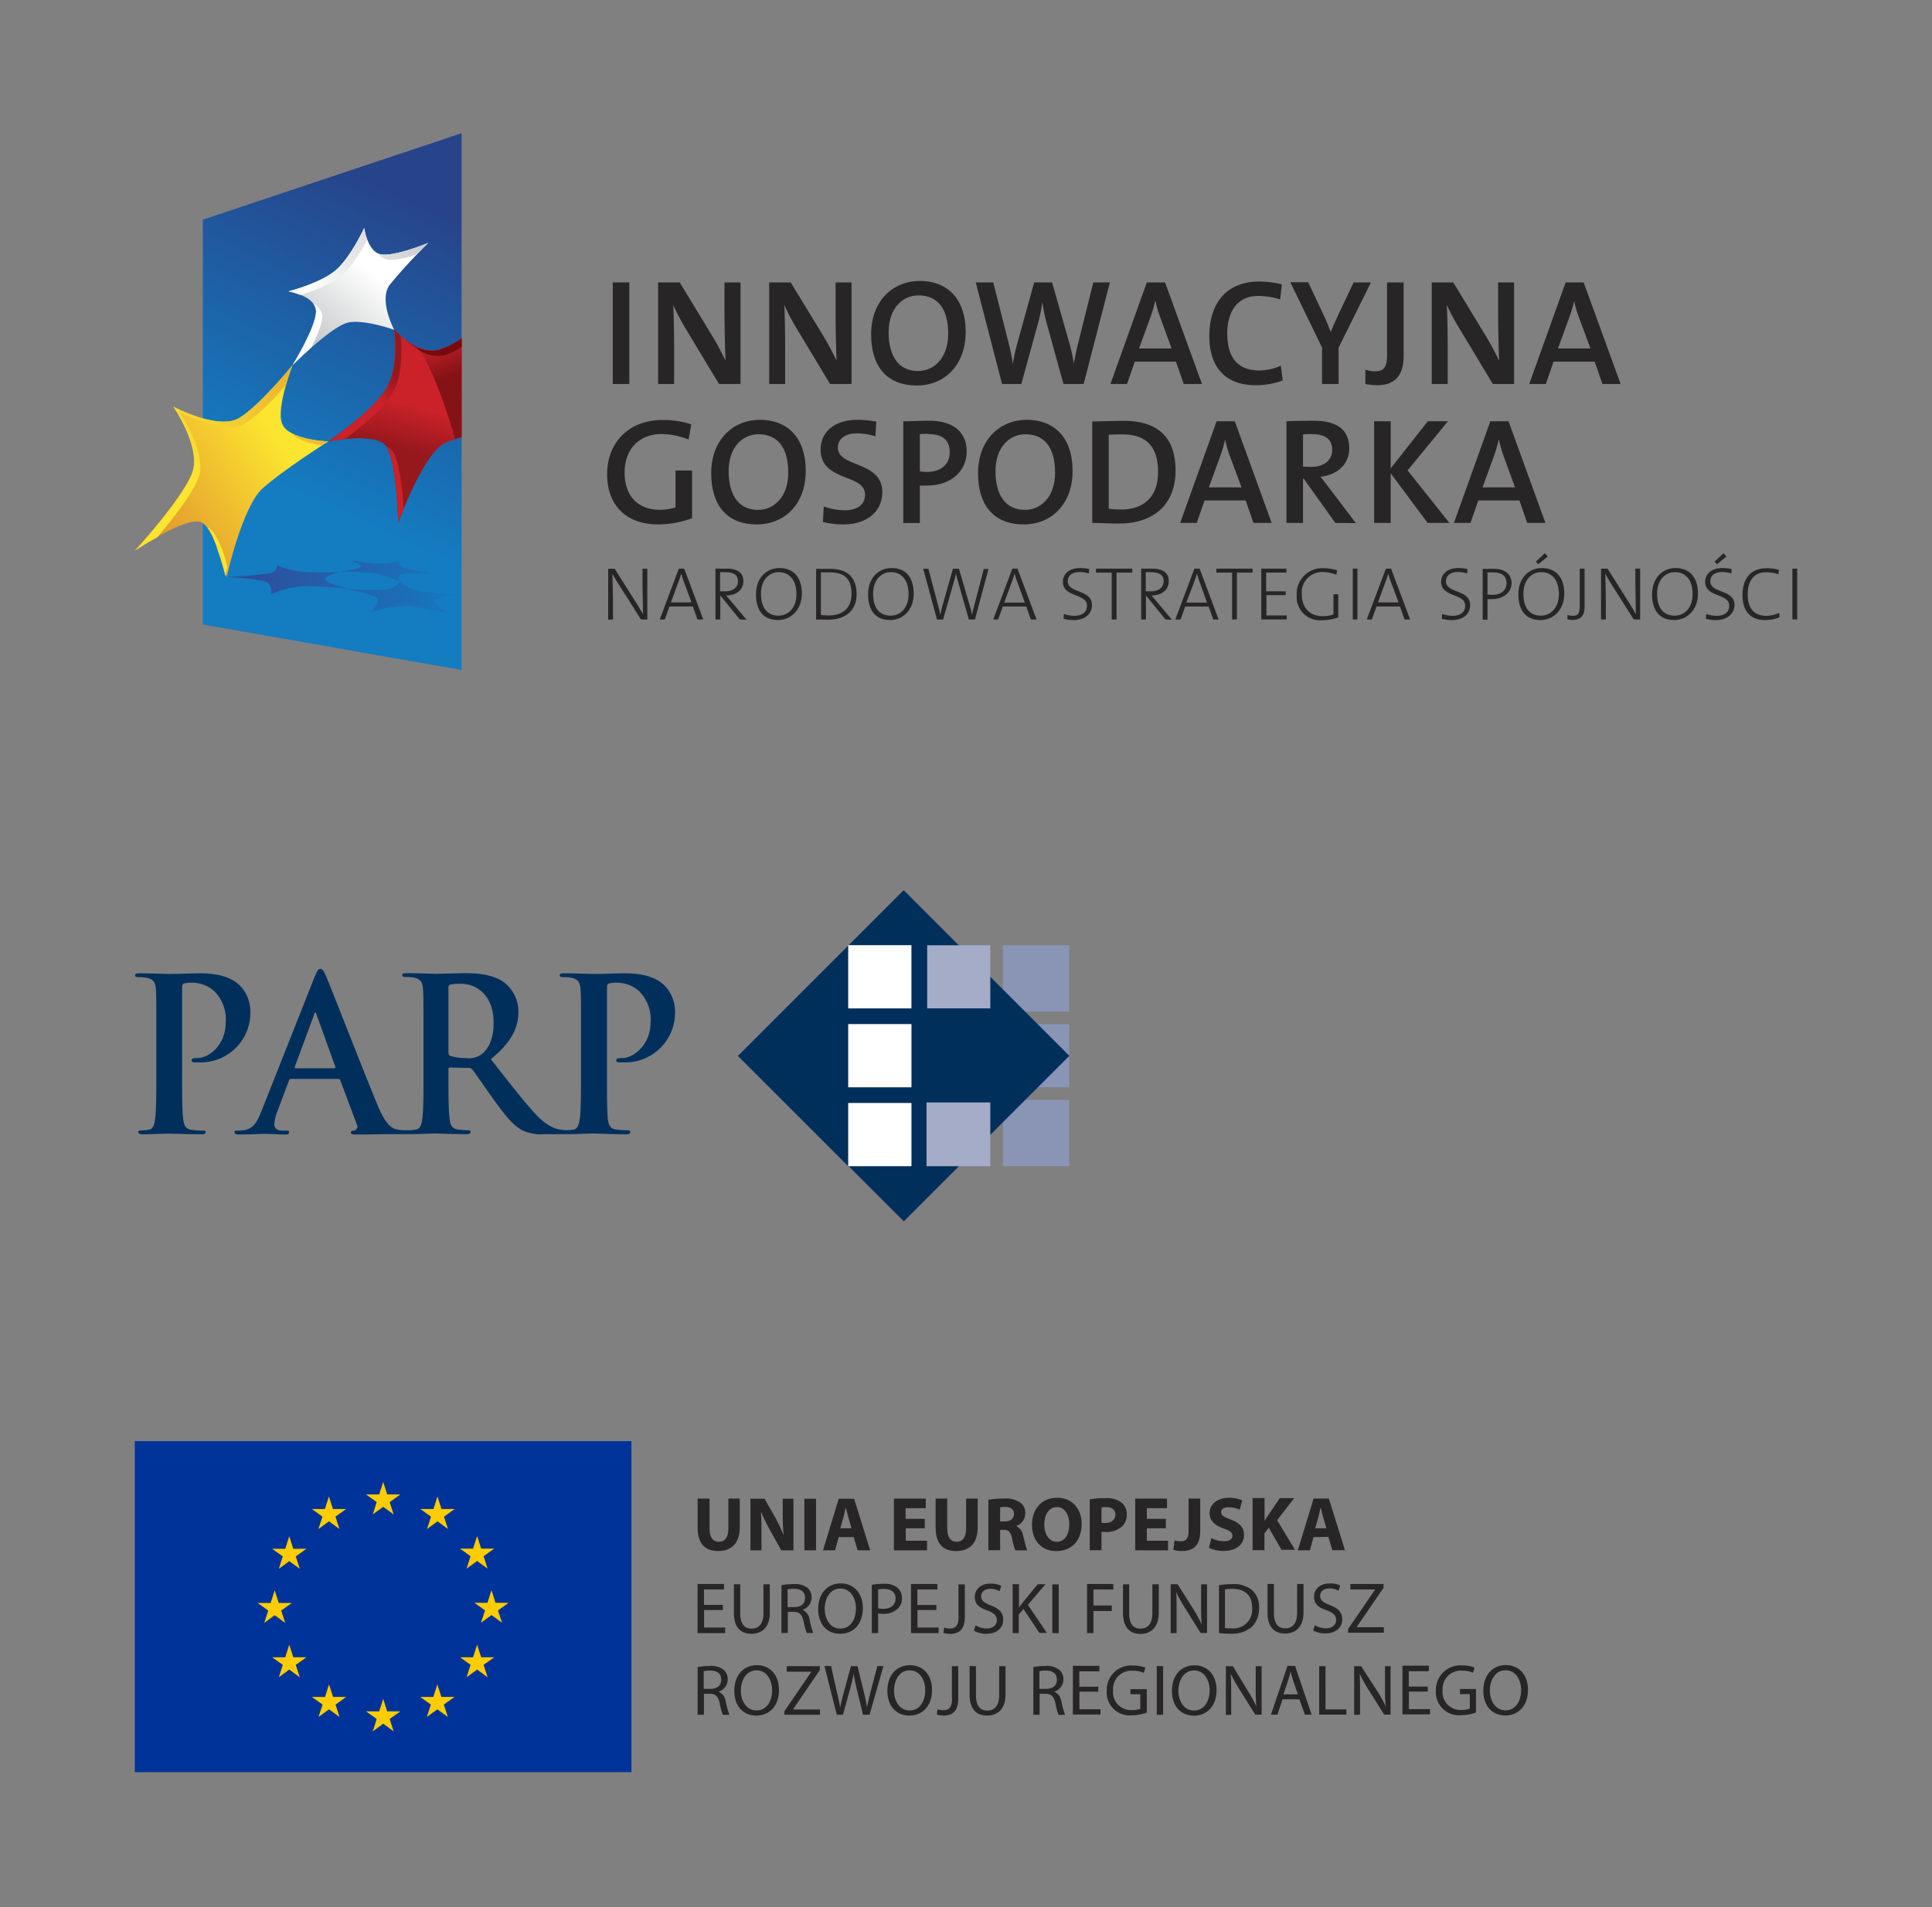 <svg id="Warstwa_1" data-name="Warstwa 1" xmlns="http://www.w3.org/2000/svg" xmlns:xlink="http://www.w3.org/1999/xlink" viewBox="0 0 350.13 345.65"><rect x="0" y="0" width="350.13" height="345.65" fill="#808080" stroke="none"/><defs><style>.cls-1,.cls-13{fill:#272525;}.cls-10,.cls-13,.cls-14,.cls-15,.cls-2,.cls-3,.cls-4,.cls-5,.cls-6,.cls-7,.cls-8,.cls-9{fill-rule:evenodd;}.cls-2{fill:url(#linear-gradient);}.cls-3{fill:url(#linear-gradient-2);}.cls-4{fill:url(#linear-gradient-3);}.cls-5{fill:url(#linear-gradient-4);}.cls-6{fill:url(#linear-gradient-5);}.cls-7{fill:url(#linear-gradient-6);}.cls-8{fill:url(#linear-gradient-7);}.cls-9{fill:url(#linear-gradient-8);}.cls-10{fill:url(#linear-gradient-9);}.cls-11{fill:url(#linear-gradient-10);}.cls-12{fill:#760a0c;}.cls-14{fill:#039;}.cls-15{fill:#fc0;}.cls-16{fill:none;}.cls-17{fill:#8a95b5;}.cls-18{fill:#002f5b;}.cls-19{fill:#fff;}.cls-20{fill:#a4acc7;}</style><linearGradient id="linear-gradient" x1="55.77" y1="90.14" x2="79.77" y2="38.67" gradientUnits="userSpaceOnUse"><stop offset="0" stop-color="#147cc1"/><stop offset="1" stop-color="#27448a"/></linearGradient><linearGradient id="linear-gradient-2" x1="71.27" y1="80.41" x2="75.64" y2="68.53" gradientUnits="userSpaceOnUse"><stop offset="0" stop-color="#96181d"/><stop offset="0.25" stop-color="#cb2229"/><stop offset="1" stop-color="#cb2229"/></linearGradient><linearGradient id="linear-gradient-3" x1="71.22" y1="80.91" x2="74.49" y2="68.71" gradientUnits="userSpaceOnUse"><stop offset="0" stop-color="#96181d"/><stop offset="0.65" stop-color="#cb2229"/><stop offset="1" stop-color="#cb2229"/></linearGradient><linearGradient id="linear-gradient-4" x1="50.32" y1="79.3" x2="19.86" y2="100.62" gradientUnits="userSpaceOnUse"><stop offset="0" stop-color="#fce52f"/><stop offset="1" stop-color="#da802e"/></linearGradient><linearGradient id="linear-gradient-5" x1="36.17" y1="89.21" x2="77.36" y2="54.65" xlink:href="#linear-gradient-4"/><linearGradient id="linear-gradient-6" x1="85.71" y1="106.46" x2="45.65" y2="106.46" gradientUnits="userSpaceOnUse"><stop offset="0" stop-color="#147cc1"/><stop offset="1" stop-color="#2d4f9d"/></linearGradient><linearGradient id="linear-gradient-7" x1="17.55" y1="120.5" x2="3.1" y2="134.86" gradientTransform="matrix(1, -0.09, 0.09, 1, 39.46, -69.24)" gradientUnits="userSpaceOnUse"><stop offset="0" stop-color="#fff"/><stop offset="1" stop-color="#babcbe"/></linearGradient><linearGradient id="linear-gradient-8" x1="57.15" y1="55.4" x2="82.05" y2="37.97" gradientTransform="matrix(1, 0, 0, 1, 0, 0)" xlink:href="#linear-gradient-7"/><linearGradient id="linear-gradient-9" x1="76.27" y1="71.93" x2="66.29" y2="83.83" gradientUnits="userSpaceOnUse"><stop offset="0" stop-color="#96181d"/><stop offset="0.35" stop-color="#cb2229"/><stop offset="1" stop-color="#cb2229"/></linearGradient><linearGradient id="linear-gradient-10" x1="81.59" y1="68.08" x2="74.31" y2="48.1" gradientUnits="userSpaceOnUse"><stop offset="0" stop-color="#851316"/><stop offset="0.35" stop-color="#cb2229"/><stop offset="1" stop-color="#cb2229"/></linearGradient></defs><title>NSS_IG_baner_mobile</title><path class="cls-1" d="M116.16,112.28l-4.08-6.44A20.7,20.7,0,0,1,111,104c0,1.09.09,3.86.09,5.58v2.72h-.87v-9.21h1.18l4,6.33c.39.63.78,1.28,1.13,1.92,0-1.29-.09-4-.09-5.79v-2.46h.87v9.21Z"/><path class="cls-1" d="M126.4,112.28l-.83-2.35h-4.24l-.86,2.35h-.91l3.46-9.21H124l3.45,9.21Zm-2.53-7a12.57,12.57,0,0,1-.41-1.32h0c-.13.43-.26.86-.43,1.29l-1.44,3.93h3.73Z"/><path class="cls-1" d="M134.07,112.28l-3.53-4.35h0v4.35h-.88v-9.21c.56,0,1.09,0,2.06,0,1.67,0,3,.57,3,2.26s-1.38,2.58-3.14,2.61c.27.3.59.65.83.95l2.88,3.43Zm-2.63-8.56a8.9,8.9,0,0,0-.94,0v3.46c.16,0,.45,0,.88,0,1.5,0,2.36-.75,2.36-1.82C133.74,104.16,132.91,103.72,131.44,103.72Z"/><path class="cls-1" d="M141,112.39c-2.73,0-4-1.86-4-4.63,0-3.09,1.94-4.8,4.27-4.8,2.53,0,4.05,1.69,4.05,4.63S143.32,112.39,141,112.39Zm.12-8.69c-1.71,0-3.21,1.4-3.21,3.89s1.05,4,3.2,4c1.71,0,3.23-1.39,3.23-3.89S143.11,103.7,141.09,103.7Z"/><path class="cls-1" d="M150.06,112.32c-.92,0-1.56-.06-2.16,0v-9.21c.71,0,1.68,0,2.58,0,3,0,4.76,1.46,4.76,4.57S153.07,112.32,150.06,112.32Zm.31-8.58c-.53,0-1.2,0-1.6,0v7.72a13.52,13.52,0,0,0,1.41.09c2.45,0,4.14-1.21,4.14-3.94S153,103.74,150.37,103.74Z"/><path class="cls-1" d="M161.32,112.39c-2.73,0-4-1.86-4-4.63,0-3.09,1.94-4.8,4.27-4.8,2.53,0,4,1.69,4,4.63S163.67,112.39,161.32,112.39Zm.12-8.69c-1.71,0-3.21,1.4-3.21,3.89s1.05,4,3.2,4c1.71,0,3.23-1.39,3.23-3.89S163.46,103.7,161.44,103.7Z"/><path class="cls-1" d="M176.68,112.28h-1.1l-2-7c-.15-.49-.26-1-.35-1.37h0a11.45,11.45,0,0,1-.32,1.39l-2,7h-1.1l-2.5-9.21h.94l1.76,6.64c.17.63.29,1.13.4,1.71h0c.11-.55.23-1.11.38-1.63l1.91-6.72h1.09l2,6.83c.14.47.27,1,.37,1.52h0c.08-.47.19-.88.3-1.31l1.83-7h.86Z"/><path class="cls-1" d="M186.81,112.28l-.83-2.35h-4.24l-.86,2.35H180l3.46-9.21h.94l3.45,9.21Zm-2.53-7a12.57,12.57,0,0,1-.41-1.32h0q-.18.65-.42,1.29L182,109.22h3.73Z"/><path class="cls-1" d="M194.6,112.39a6.7,6.7,0,0,1-1.85-.24l.05-.87a6,6,0,0,0,1.88.34c1.25,0,2.31-.5,2.31-1.84,0-2.28-4.37-1.46-4.37-4.32,0-1.43,1.16-2.5,3.13-2.5a8.79,8.79,0,0,1,1.65.17l-.06.81a5.87,5.87,0,0,0-1.66-.26c-1.41,0-2.17.67-2.17,1.68,0,2.23,4.38,1.42,4.38,4.3C197.89,111.27,196.63,112.39,194.6,112.39Z"/><path class="cls-1" d="M202.35,103.79v8.49h-.88v-8.49h-2.85v-.72h6.58v.72Z"/><path class="cls-1" d="M211.21,112.28l-3.53-4.35h0v4.35h-.87v-9.21c.55,0,1.09,0,2,0,1.67,0,3,.57,3,2.26s-1.38,2.58-3.14,2.61c.27.3.59.65.83.95l2.88,3.43Zm-2.63-8.56a9,9,0,0,0-.94,0v3.46c.16,0,.45,0,.88,0,1.51,0,2.36-.75,2.36-1.82C210.88,104.16,210.05,103.72,208.58,103.72Z"/><path class="cls-1" d="M219.87,112.28l-.83-2.35H214.8l-.86,2.35H213l3.46-9.21h.94l3.45,9.21Zm-2.54-7c-.16-.45-.28-.86-.41-1.32h0q-.18.65-.42,1.29L215,109.22h3.74Z"/><path class="cls-1" d="M224.16,103.79v8.49h-.87v-8.49h-2.85v-.72H227v.72Z"/><path class="cls-1" d="M228.58,112.28v-9.21h4.55v.71h-3.67v3.4H233v.69h-3.49v3.68h3.67v.73Z"/><path class="cls-1" d="M242.18,104.18a6.66,6.66,0,0,0-2.45-.5,3.69,3.69,0,0,0-3.81,4c0,2.55,1.53,4,3.74,4a6.28,6.28,0,0,0,2-.3v-3.67h.87v4.2a9,9,0,0,1-3,.51,4.22,4.22,0,0,1-4.53-4.55,4.62,4.62,0,0,1,4.85-4.88,8.16,8.16,0,0,1,2.48.38Z"/><path class="cls-1" d="M245.16,112.28v-9.21H246v9.21Z"/><path class="cls-1" d="M254.54,112.28l-.83-2.35h-4.24l-.86,2.35h-.92l3.47-9.21h.94l3.45,9.21Zm-2.54-7c-.16-.45-.29-.86-.41-1.32h0q-.18.65-.42,1.29l-1.45,3.93h3.74Z"/><path class="cls-1" d="M263.15,112.39a6.78,6.78,0,0,1-1.86-.24l.06-.87a6,6,0,0,0,1.88.34c1.24,0,2.3-.5,2.3-1.84,0-2.28-4.36-1.46-4.36-4.32,0-1.43,1.16-2.5,3.12-2.5a8.7,8.7,0,0,1,1.65.17l-.05.81a5.88,5.88,0,0,0-1.67-.26c-1.4,0-2.17.67-2.17,1.68,0,2.23,4.38,1.42,4.38,4.3C266.43,111.27,265.18,112.39,263.15,112.39Z"/><path class="cls-1" d="M270.42,108.59a7.81,7.81,0,0,1-.85,0v3.73h-.87v-9.21c.62,0,1.33,0,2.1,0,2,0,3.14,1.06,3.14,2.58C273.94,107.41,272.38,108.59,270.42,108.59Zm.21-4.84c-.42,0-.75,0-1.06,0v4a6.35,6.35,0,0,0,.91.07c1.59,0,2.54-.86,2.54-2.11S272.24,103.75,270.63,103.75Z"/><path class="cls-1" d="M279.17,112.39c-2.73,0-4-1.86-4-4.63,0-3.09,1.94-4.8,4.27-4.8,2.53,0,4.05,1.69,4.05,4.63S281.52,112.39,279.17,112.39Zm.13-8.69c-1.72,0-3.22,1.4-3.22,3.89s1.05,4,3.2,4c1.7,0,3.23-1.39,3.23-3.89S281.31,103.7,279.3,103.7Zm-.54-1.43-.42-.48,1.62-1.52.54.6Z"/><path class="cls-1" d="M285,112.36a5.16,5.16,0,0,1-.94-.11v-.81a3.18,3.18,0,0,0,1,.18c.79,0,1.23-.33,1.23-1.7v-6.85h.88V110C287.16,111.54,286.54,112.36,285,112.36Z"/><path class="cls-1" d="M296.08,112.28,292,105.84c-.42-.66-.77-1.26-1.08-1.86.05,1.09.1,3.86.1,5.58v2.72h-.87v-9.21h1.18l4,6.33c.39.63.78,1.28,1.13,1.92,0-1.29-.09-4-.09-5.79v-2.46h.87v9.21Z"/><path class="cls-1" d="M303.4,112.39c-2.72,0-4-1.86-4-4.63,0-3.09,1.94-4.8,4.27-4.8,2.52,0,4.05,1.69,4.05,4.63S305.75,112.39,303.4,112.39Zm.13-8.69c-1.72,0-3.22,1.4-3.22,3.89s1.05,4,3.21,4c1.7,0,3.23-1.39,3.23-3.89S305.55,103.7,303.53,103.7Z"/><path class="cls-1" d="M311,112.39a6.78,6.78,0,0,1-1.86-.24l.06-.87a6,6,0,0,0,1.88.34c1.24,0,2.3-.5,2.3-1.84,0-2.28-4.36-1.46-4.36-4.32,0-1.43,1.16-2.5,3.12-2.5a8.7,8.7,0,0,1,1.65.17l0,.81a5.87,5.87,0,0,0-1.66-.26c-1.41,0-2.17.67-2.17,1.68,0,2.23,4.38,1.42,4.38,4.3C314.28,111.27,313,112.39,311,112.39Zm.15-10.12-.42-.48,1.62-1.52.53.6Z"/><path class="cls-1" d="M319.91,112.39c-2.76,0-4.12-1.71-4.12-4.52s1.28-4.88,4.43-4.88a9.36,9.36,0,0,1,2.17.28l-.1.82a7,7,0,0,0-2.26-.37c-2.36,0-3.3,1.85-3.3,4,0,2.47,1.09,3.9,3.43,3.9a5.44,5.44,0,0,0,2.25-.53l.1.78A6.61,6.61,0,0,1,319.91,112.39Z"/><path class="cls-1" d="M324.83,112.28v-9.21h.87v9.21Z"/><path class="cls-1" d="M111.05,69.6V51.19h3V69.6Z"/><path class="cls-1" d="M130.3,69.6,124,59.13a37.82,37.82,0,0,1-2-3.88c.11,1.8.17,5.54.17,8.16V69.6h-2.9V51.19h3.91l6.08,10c.82,1.36,1.55,2.83,2.23,4.17-.1-2.1-.19-6.05-.19-8.76V51.19h2.9V69.6Z"/><path class="cls-1" d="M150.43,69.6l-6.3-10.47a37.82,37.82,0,0,1-2-3.88c.11,1.8.16,5.54.16,8.16V69.6h-2.89V51.19h3.9l6.09,10c.81,1.36,1.55,2.83,2.23,4.17-.11-2.1-.19-6.05-.19-8.76V51.19h2.89V69.6Z"/><path class="cls-1" d="M166.17,69.87c-5.6,0-8.3-3.62-8.3-9.27,0-6.11,4-9.68,8.84-9.68S175,54,175,60.16,171.05,69.87,166.17,69.87Zm.27-16.33c-2.84,0-5.4,2.29-5.4,6.71,0,4.17,1.72,7,5.34,7,2.73,0,5.46-2.18,5.46-6.77S169.88,53.54,166.44,53.54Z"/><path class="cls-1" d="M196.39,69.6h-3.66l-3.14-11.37c-.29-1.12-.51-2.29-.7-3.47h0a25.32,25.32,0,0,1-.66,3.41L185.09,69.6H181.6l-4.77-18.41H180l2.84,11.18a33.22,33.22,0,0,1,.71,3.63h0a31.69,31.69,0,0,1,.74-3.49l3.13-11.32h3.25l3.22,11.35a33.67,33.67,0,0,1,.73,3.38h0c.19-1.15.41-2.21.65-3.22l2.87-11.51h3Z"/><path class="cls-1" d="M214.52,69.6l-1.41-4.06h-7.45l-1.42,4.06h-3l6.6-18.41h3.3l6.69,18.41Zm-4.3-12.22a19.3,19.3,0,0,1-.82-2.84h-.06a22,22,0,0,1-.84,2.92l-2.08,5.7h5.9Z"/><path class="cls-1" d="M227.59,69.82c-6.17,0-8.43-4-8.43-8.89,0-5.73,2.89-9.9,9.08-9.9a18.21,18.21,0,0,1,4.07.51L232,54.27a13.49,13.49,0,0,0-4-.63c-3.85,0-5.59,3-5.59,6.8,0,4.28,1.82,6.71,5.83,6.71a10,10,0,0,0,3.88-.85l.35,2.65A13.78,13.78,0,0,1,227.59,69.82Z"/><path class="cls-1" d="M242.59,63V69.6h-3V63l-5.75-11.84h3.24L239.83,57c.52,1.09.93,2.13,1.31,3.11h.06c.41-1.09,1-2.26,1.52-3.44l2.59-5.48h3.14Z"/><path class="cls-1" d="M249.57,69.82a10.82,10.82,0,0,1-2.13-.22V67a5.68,5.68,0,0,0,1.77.3c1.4,0,2.16-.57,2.16-2.81V51.19h3V64.64C254.34,67.69,253.12,69.82,249.57,69.82Z"/><path class="cls-1" d="M270.54,69.6l-6.3-10.47a39.89,39.89,0,0,1-2.05-3.88c.12,1.8.17,5.54.17,8.16V69.6h-2.89V51.19h3.9l6.08,10c.82,1.36,1.55,2.83,2.24,4.17-.11-2.1-.19-6.05-.19-8.76V51.19h2.89V69.6Z"/><path class="cls-1" d="M290.4,69.6,289,65.54h-7.45l-1.41,4.06h-3l6.6-18.41H287L293.7,69.6Zm-4.31-12.22a20.6,20.6,0,0,1-.82-2.84h0a20.67,20.67,0,0,1-.85,2.92l-2.07,5.7h5.89Z"/><path class="cls-1" d="M124.79,79.67a13.5,13.5,0,0,0-4.91-1c-3.71,0-6.68,2.4-6.68,7,0,4.25,2.43,6.73,6.38,6.73a9.16,9.16,0,0,0,2.84-.43V85.28h3v8.65a17.69,17.69,0,0,1-6.17,1.12c-5.7,0-9.22-3.41-9.22-9.08s3.82-9.85,10.12-9.85a16.78,16.78,0,0,1,5.13.79Z"/><path class="cls-1" d="M137.18,95.05c-5.59,0-8.29-3.63-8.29-9.28,0-6.1,4-9.68,8.83-9.68s8.3,3.08,8.3,9.25S142.06,95.05,137.18,95.05Zm.27-16.34c-2.84,0-5.4,2.29-5.4,6.71,0,4.17,1.72,7,5.35,7,2.73,0,5.45-2.18,5.45-6.76S140.89,78.71,137.45,78.71Z"/><path class="cls-1" d="M152.84,95.05a15,15,0,0,1-3.71-.44l.16-2.81a11.55,11.55,0,0,0,3.82.69c2,0,3.66-.85,3.66-2.84,0-3.88-8.05-2.24-8.05-8.18,0-3.17,2.48-5.38,6.76-5.38a20.09,20.09,0,0,1,3.33.33l-.16,2.65a11.57,11.57,0,0,0-3.33-.52c-2.29,0-3.47,1.06-3.47,2.59,0,3.68,8.05,2.32,8.05,8.07C159.9,92.6,157.23,95.05,152.84,95.05Z"/><path class="cls-1" d="M168.06,88A10.7,10.7,0,0,1,166.7,88v6.8h-3V76.36c1.42,0,3-.1,4.72-.1,4.37,0,6.77,2.12,6.77,5.53C175.21,85.37,172.34,88,168.06,88Zm.16-9.36a12.22,12.22,0,0,0-1.52.06v6.74a10.88,10.88,0,0,0,1.31.1c2.48,0,4.11-1.39,4.11-3.54S170.9,78.68,168.22,78.68Z"/><path class="cls-1" d="M185.54,95.05c-5.59,0-8.29-3.63-8.29-9.28,0-6.1,4-9.68,8.84-9.68s8.29,3.08,8.29,9.25S190.42,95.05,185.54,95.05Zm.27-16.34c-2.83,0-5.4,2.29-5.4,6.71,0,4.17,1.72,7,5.35,7,2.73,0,5.45-2.18,5.45-6.76S189.25,78.71,185.81,78.71Z"/><path class="cls-1" d="M202.84,94.89c-1.89,0-3.44-.09-4.89-.11V76.39c1.45,0,3.58-.11,5.71-.11,5.81,0,9.38,2.65,9.38,9S208.84,94.89,202.84,94.89Zm.6-16.15c-.9,0-1.86,0-2.51.08V92.21a18.83,18.83,0,0,0,2.21.14c4,0,6.73-2.1,6.73-6.82C209.87,81.16,207.94,78.74,203.44,78.74Z"/><path class="cls-1" d="M227.16,94.78l-1.41-4.07H218.3l-1.42,4.07h-3l6.6-18.42h3.3l6.68,18.42Zm-4.31-12.22a19.63,19.63,0,0,1-.81-2.84H222a20.67,20.67,0,0,1-.85,2.92l-2.07,5.7H225Z"/><path class="cls-1" d="M242,94.78l-5.72-8h-.14v8h-3V76.36c1.34-.08,2.87-.1,4.94-.1,3.82,0,6.44,1.33,6.44,5,0,2.94-2.21,4.83-5.21,5.15.52.66,1.09,1.37,1.55,2l4.86,6.41Zm-4.31-16.1c-.57,0-1.12,0-1.55.06v5.83c.27,0,.79.06,1.44.06,2.4,0,3.85-1.23,3.85-3.06C241.43,79.56,240.17,78.68,237.69,78.68Z"/><path class="cls-1" d="M258.72,94.78l-6.69-9v9h-3V76.36h3V84.9l6.72-8.54h3.65l-7.31,8.9,7.58,9.52Z"/><path class="cls-1" d="M276.77,94.78l-1.41-4.07h-7.45l-1.42,4.07h-3l6.6-18.42h3.3l6.68,18.42Zm-4.31-12.22a21,21,0,0,1-.81-2.84h-.06a22,22,0,0,1-.84,2.92l-2.08,5.7h5.89Z"/><polygon class="cls-2" points="83.65 121.44 36.76 113.19 36.76 39.81 83.65 24.14 83.65 121.44"/><path class="cls-3" d="M83.65,61.36a14.73,14.73,0,0,1-4.41,2.12c-3.77.76-7.8-3.73-7.8-3.73s1,6.57-1.42,10.61C67.52,74.63,59.5,80,59.5,80S68.36,78.17,70.09,81c1.84,3,2.08,13.72,2.08,13.72S76.69,82,80.79,80.21a26.21,26.21,0,0,1,2.86-1Z"/><path class="cls-4" d="M83.65,61.36a14.73,14.73,0,0,1-4.41,2.12c-3.77.76-7.8-3.73-7.8-3.73s1,6.57-1.42,10.61C67.52,74.63,59.5,80,59.5,80S68.36,78.17,70.09,81c1.84,3,2.08,13.72,2.08,13.72S76.69,82,80.79,80.21a26.21,26.21,0,0,1,2.86-1Z"/><path class="cls-5" d="M24.44,99.78s8.27-9,10.32-13.89c1.92-4.56-3.34-12.21-3.34-12.21s8.23,4.44,12.06,2S53,66.2,53,66.2,50,74,51.12,76.79C52.33,79.8,59.5,80,59.5,80s-8.11,5.12-11.88,8.5-6.56,16.17-6.56,16.17-2-8.45-4.44-9.94S24.44,99.78,24.44,99.78Z"/><path class="cls-6" d="M43.48,75.73c-3.83,2.39-12.06-2-12.06-2s5.26,7.65,3.34,12.21c-2,4.87-10.32,13.89-10.32,13.89s1.82-1.21,4.09-2.47c2.59-3.07,6.11-7.54,7.35-10.49,1.92-4.56-3.35-12.21-3.35-12.21s8.24,4.44,12.07,2c2.25-1.4,5.17-4.48,7.19-6.78.58-2,1.22-3.68,1.22-3.68S47.27,73.38,43.48,75.73Zm9.3,2.74c1.2,1.35,3.7,2,5.58,2.22l.27-.17L59.5,80S55.29,79.87,52.78,78.47Zm-15,17.15c-.06,0-.14,0-.21-.07a9.2,9.2,0,0,1,.62,1h0a3.72,3.72,0,0,1,.19.34.08.08,0,0,1,0,0c.06.11.11.22.17.32l0,.07a3.31,3.31,0,0,1,.15.33.21.21,0,0,1,0,.06l.16.37,0,0c.05.13.11.25.16.38l.09.22.07.18a2.6,2.6,0,0,1,.1.25,1.12,1.12,0,0,1,0,.13c0,.1.08.2.11.29a.94.94,0,0,0,0,.09c.05.11.08.22.12.32l0,0c.71,2,1.2,3.92,1.33,4.48h0a.31.31,0,0,1,0,.08,0,0,0,0,1,0,0v0s0-.11.07-.31c0,0,0,0,0-.06l0-.13.29-1.21C40.67,100.3,39.31,96.56,37.74,95.62Z"/><path class="cls-7" d="M78.84,108.94c.3-.68,3.73-1.2,3.73-1.2a54.28,54.28,0,0,1-6.57-.6,8.41,8.41,0,0,1-3.59-1.72A3,3,0,0,1,70,106.84a53.42,53.42,0,0,1-7.12-.08s5,1,5.48,1.72-1,2.39-1,2.39,4.43-1.29,6.89-1,7.39,1.43,7.39,1.43S78.51,109.67,78.84,108.94ZM58.91,105c-.17-.6,2.67-1.34,2.67-1.34a61.45,61.45,0,0,1-6.59,0,18.36,18.36,0,0,1-4.85-1.23s.35,1.09-1.39,1.5a63.63,63.63,0,0,1-7.69.61s6.26.43,7.31,1,.8,2.18.8,2.18a17.45,17.45,0,0,1,6-1.5c2.54,0,7.67.45,7.67.45S59.08,105.68,58.91,105Zm13.5.38s-.7-1.23.83-1.35,4.93-.13,4.93-.13a38.09,38.09,0,0,1-5-1c-1.13-.43-.79-1.15-.79-1.15a20.36,20.36,0,0,1-3.76.42,41.42,41.42,0,0,1-5.35-.68s2.37.82,2.12,1.24-3.83.9-3.83.9a53.86,53.86,0,0,1,6.62.31A29.93,29.93,0,0,1,72.41,105.42Z"/><path class="cls-8" d="M53,66.2s4.54-7.36,4.25-10-5-3.39-5-3.39,6.16-1.56,8.83-4.06S66,41.31,66,41.31s.58,4.15,2.87,4.75,8.73-2,8.73-2a92,92,0,0,0-7,7.6c-2,2.8.84,8.12.84,8.12s-5.32-1.91-8.29-1.33S53,66.2,53,66.2Z"/><path class="cls-9" d="M68.86,46.06,68.54,46A2.71,2.71,0,0,0,70,47c1.25.34,3.6-.25,5.54-.87C76.69,44.91,77.59,44,77.59,44S71.23,46.69,68.86,46.06ZM56.74,55a2.32,2.32,0,0,1,.52,1.2c.29,2.63-4.25,10-4.25,10S54.5,64.71,56.4,63c1.09-2.14,2.12-4.59,2-5.89A3.09,3.09,0,0,0,56.74,55Zm4.38-6.25c-2.67,2.5-8.83,4.06-8.83,4.06a12,12,0,0,1,2.12.65c1.85-.56,5.82-1.9,7.83-3.78a24.76,24.76,0,0,0,4.3-6.29A11,11,0,0,1,66,41.31S63.73,46.33,61.12,48.76Z"/><path class="cls-10" d="M72.57,60.83a15.32,15.32,0,0,1-1.13-1.08s1,6.57-1.42,10.61C67.52,74.63,59.5,80,59.5,80s1.32-.26,3-.42c2.53-1.86,6.88-5.31,8.6-8.25C73.35,67.51,72.68,61.6,72.57,60.83Zm6.67,2.65c-2.16.44-4.38-.84-5.9-2,1.35,1.24,4.25,3.51,7,2.95a11.25,11.25,0,0,0,3.29-1.57V61.36A14.73,14.73,0,0,1,79.24,63.48ZM70.08,81v0c1.84,3,2.08,13.72,2.08,13.72s.36-1,1-2.47c-.23-3.4-.75-8.39-1.91-10.32A2.6,2.6,0,0,0,70.08,81Z"/><path class="cls-11" d="M75.9,63.37c2.4,3.13,5.24,11.41,6.58,16.22l1.17-.36V62.84a11.25,11.25,0,0,1-3.29,1.57A6.51,6.51,0,0,1,75.9,63.37Z"/><path class="cls-12" d="M80.19,63.2a4.63,4.63,0,0,1-.89.27h-.06a4.72,4.72,0,0,1-2,0l-.1,0-.1,0a7,7,0,0,1-1.56-.56l-.1-.06h0a5.38,5.38,0,0,1,.53.6,6.51,6.51,0,0,0,4.46,1,11.25,11.25,0,0,0,3.29-1.57V61.36A19,19,0,0,1,80.19,63.2Z"/><path class="cls-13" d="M126.43,271.62v5.21c0,3,1.37,4.29,3.73,4.29s3.9-1.37,3.9-4.26v-5.24H132V277c0,1.66-.61,2.44-1.72,2.44s-1.69-.82-1.69-2.44v-5.37ZM138,281v-2.82c0-1.52,0-2.84-.1-4.09h.06a32.57,32.57,0,0,0,1.62,3.3l2,3.61h2.21v-9.35h-1.94v2.72a37.19,37.19,0,0,0,.17,3.91h0a30.4,30.4,0,0,0-1.52-3.21l-1.94-3.42H136V281Zm7.78-9.35V281h2.11v-9.35Zm8.93,6.95.72,2.4h2.27l-2.91-9.35H152L149.15,281h2.19l.65-2.4ZM152.29,277l.57-2c.14-.54.29-1.24.42-1.8h0c.14.54.31,1.25.46,1.8l.58,2Zm15.27-1.7h-3.44v-1.94h3.65v-1.73H162V281H168v-1.74h-3.85V277h3.44v-1.72Zm2-3.67v5.21c0,3,1.37,4.29,3.73,4.29s3.89-1.37,3.89-4.26v-5.24h-2.1V277c0,1.66-.61,2.44-1.72,2.44s-1.7-.82-1.7-2.44v-5.37Zm9.59,9.35h2.1v-3.69h.62c.87,0,1.28.32,1.54,1.5A12.4,12.4,0,0,0,184,281h2.16c-.18-.37-.46-1.59-.75-2.66a2.29,2.29,0,0,0-1.25-1.74v0a2.46,2.46,0,0,0,1.65-2.28,2.32,2.32,0,0,0-.87-1.95,4.68,4.68,0,0,0-3-.75,16.07,16.07,0,0,0-2.82.21V281Zm2.1-7.77a4.22,4.22,0,0,1,.95-.07c1,0,1.56.44,1.56,1.28s-.63,1.34-1.68,1.34h-.83V273.2Zm10.19,7.92c2.73,0,4.58-1.85,4.58-4.92,0-2.58-1.57-4.73-4.44-4.73s-4.55,2.09-4.55,4.89,1.64,4.76,4.4,4.76Zm.08-1.68c-1.41,0-2.26-1.37-2.26-3.13s.82-3.16,2.28-3.16,2.24,1.44,2.24,3.11c0,1.84-.81,3.18-2.24,3.18Zm6,1.53h2.1v-3.36a3.66,3.66,0,0,0,.72.06,4.37,4.37,0,0,0,3-1,2.88,2.88,0,0,0,.86-2.22,2.66,2.66,0,0,0-1-2.15,4.39,4.39,0,0,0-2.85-.76,16.25,16.25,0,0,0-2.86.2V281Zm2.1-7.74a3.82,3.82,0,0,1,.86-.07c1.06,0,1.66.51,1.66,1.37s-.69,1.51-1.82,1.51a3.23,3.23,0,0,1-.7-.05v-2.76Zm11.66,2.06h-3.44v-1.94h3.65v-1.73h-5.76V281h5.95v-1.74h-3.84V277h3.44v-1.72Zm4.12,2.22c0,1.45-.56,1.85-1.44,1.85a3.46,3.46,0,0,1-1.09-.17l-.23,1.71a5.42,5.42,0,0,0,1.55.22c2,0,3.32-.93,3.32-3.59v-5.91h-2.11v5.89Zm3.65,3a6.06,6.06,0,0,0,2.64.59c2.57,0,3.76-1.34,3.76-2.9,0-1.32-.76-2.18-2.41-2.79-1.22-.46-1.73-.72-1.73-1.32s.44-.9,1.35-.9a4.39,4.39,0,0,1,2,.44l.47-1.69a5.56,5.56,0,0,0-2.39-.47c-2.19,0-3.53,1.21-3.53,2.8,0,1.36,1,2.22,2.58,2.78,1.12.38,1.56.72,1.56,1.3s-.51,1-1.48,1a5.33,5.33,0,0,1-2.34-.58l-.43,1.73Zm8,.45h2.1v-3.06l.79-1,2.3,4h2.45l-3.24-5.37,3.09-4h-2.61l-2.1,3.11c-.23.33-.45.66-.66,1h0v-4.13H227V281Zm13.69-2.4.72,2.4h2.28l-2.92-9.35h-2.76L235.2,281h2.19l.65-2.4ZM238.35,277l.56-2c.14-.54.3-1.24.42-1.8h0c.14.54.31,1.25.46,1.8l.58,2Z"/><path class="cls-13" d="M131,290.89h-3.42V288.1h3.63v-1h-4.79V296h5v-1h-3.82v-3.18H131v-.95Zm2-3.74v5.2c0,2.75,1.36,3.78,3.17,3.78s3.34-1.11,3.34-3.82v-5.16h-1.15v5.24c0,1.94-.85,2.8-2.15,2.8s-2.06-.84-2.06-2.8v-5.24Zm8.63,8.83h1.14v-3.83h1.08c1,0,1.52.5,1.78,1.72a11.09,11.09,0,0,0,.57,2.11h1.18a15.15,15.15,0,0,1-.66-2.43,2.28,2.28,0,0,0-1.3-1.78v0a2.32,2.32,0,0,0,1.66-2.24,2.22,2.22,0,0,0-.69-1.68,3.69,3.69,0,0,0-2.57-.73,11.77,11.77,0,0,0-2.19.2V296Zm1.14-7.9a4.37,4.37,0,0,1,1.13-.11c1.2,0,2,.5,2,1.64s-.77,1.68-2,1.68h-1.17v-3.21Zm9.51,8.05c2.24,0,4.09-1.63,4.09-4.66,0-2.62-1.56-4.47-4-4.47s-4.09,1.84-4.09,4.64,1.62,4.49,4,4.49Zm0-.94c-1.8,0-2.82-1.71-2.82-3.58s.95-3.68,2.85-3.68,2.81,1.84,2.81,3.59c0,2-1,3.67-2.83,3.67ZM158,296h1.14v-3.57a3.71,3.71,0,0,0,.92.08,3.63,3.63,0,0,0,2.7-1,2.51,2.51,0,0,0,.69-1.88,2.38,2.38,0,0,0-.78-1.83,3.65,3.65,0,0,0-2.48-.73,12.22,12.22,0,0,0-2.19.18V296Zm1.14-7.9a4.32,4.32,0,0,1,1.08-.1c1.25,0,2.08.57,2.08,1.73s-.84,1.87-2.22,1.87a3.56,3.56,0,0,1-.94-.1v-3.4Zm10.53,2.81h-3.42V288.1h3.63v-1h-4.78V296h5v-1h-3.83v-3.18h3.42v-.95Zm4.06,2.07c0,1.73-.59,2.19-1.61,2.19a2.77,2.77,0,0,1-1-.17l-.16.93a3.55,3.55,0,0,0,1.22.22c1.52,0,2.67-.73,2.67-3.07v-5.91h-1.15V293Zm2.75,2.57a4.49,4.49,0,0,0,2.25.58c2.09,0,3.08-1.19,3.08-2.54s-.74-2-2.24-2.6c-1.22-.47-1.76-.88-1.76-1.69,0-.6.46-1.32,1.67-1.32a3.23,3.23,0,0,1,1.66.42l.32-.95a4.13,4.13,0,0,0-1.94-.42c-1.72,0-2.86,1-2.86,2.4s.89,2,2.33,2.49c1.2.45,1.67.93,1.67,1.76s-.68,1.49-1.85,1.49a4,4,0,0,1-2-.56l-.3.94Zm7,.45h1.14v-3.37l.86-1,2.89,4.34h1.35l-3.44-5.09,3.19-3.74h-1.41l-2.7,3.31c-.22.29-.46.6-.7.94h0v-4.25h-1.14V296Zm7.23-8.83V296h1.16v-8.83ZM197,296h1.16v-4h3.32V291h-3.32V288.1h3.6v-1H197V296Zm6.52-8.83v5.2c0,2.75,1.37,3.78,3.18,3.78S210,295,210,292.31v-5.16h-1.16v5.24c0,1.94-.85,2.8-2.15,2.8s-2.05-.84-2.05-2.8v-5.24Zm9.71,8.83V292.2c0-1.46,0-2.53-.08-3.64h0a25.9,25.9,0,0,0,1.64,2.95l2.8,4.48h1.16v-8.83h-1.08v3.7c0,1.37,0,2.44.13,3.62l0,0a24.11,24.11,0,0,0-1.57-2.88l-2.82-4.46h-1.25V296Zm7.68,0a15.53,15.53,0,0,0,2.08.11,5.52,5.52,0,0,0,3.92-1.27,4.77,4.77,0,0,0,1.27-3.44,4,4,0,0,0-1.26-3.17,5.06,5.06,0,0,0-3.58-1.1,17.25,17.25,0,0,0-2.43.18V296ZM222,288.1a6.89,6.89,0,0,1,1.34-.12c2.41,0,3.59,1.33,3.57,3.41a3.39,3.39,0,0,1-3.76,3.75,7.76,7.76,0,0,1-1.15-.05v-7Zm7.71-1v5.2c0,2.75,1.37,3.78,3.18,3.78s3.34-1.11,3.34-3.82v-5.16h-1.16v5.24c0,1.94-.85,2.8-2.14,2.8s-2.06-.84-2.06-2.8v-5.24Zm8.19,8.38a4.5,4.5,0,0,0,2.26.58c2.08,0,3.08-1.19,3.08-2.54s-.75-2-2.25-2.6c-1.21-.47-1.75-.88-1.75-1.69,0-.6.46-1.32,1.66-1.32a3.31,3.31,0,0,1,1.67.42l.31-.95A4.13,4.13,0,0,0,241,287c-1.72,0-2.86,1-2.86,2.4s.9,2,2.34,2.49c1.19.45,1.66.93,1.66,1.76s-.68,1.49-1.85,1.49a4,4,0,0,1-2-.56l-.3.94Zm6.44.45h6.45v-1h-4.94v0l4.88-7.14v-.69h-6v1h4.49v0l-4.91,7.17V296ZM126.43,310.8h1.14V307h1.08c1,0,1.52.49,1.78,1.71a10.82,10.82,0,0,0,.58,2.11h1.18a16.06,16.06,0,0,1-.67-2.42,2.25,2.25,0,0,0-1.3-1.78v0a2.33,2.33,0,0,0,1.66-2.25,2.2,2.2,0,0,0-.69-1.67,3.64,3.64,0,0,0-2.57-.74,11.77,11.77,0,0,0-2.19.2v8.7Zm1.14-7.9a4.89,4.89,0,0,1,1.13-.11c1.2,0,2,.5,2,1.64s-.77,1.68-2,1.68h-1.17V302.9Zm9.51,8.05c2.24,0,4.09-1.63,4.09-4.66,0-2.62-1.56-4.47-4-4.47s-4.09,1.84-4.09,4.64,1.62,4.49,4,4.49Zm0-.93c-1.79,0-2.82-1.72-2.82-3.58s.95-3.68,2.85-3.68,2.82,1.83,2.82,3.59c0,2-1,3.67-2.84,3.67Zm5.07.78h6.45v-.95H143.7v0l4.87-7.15V302h-6v1h4.48v0l-4.9,7.17v.67Zm10.62,0,1.26-4.6a22.8,22.8,0,0,0,.68-2.88h0a26.92,26.92,0,0,0,.58,2.9l1.11,4.58h1.19l2.51-8.83H159l-1.17,4.46c-.27,1.1-.52,2.08-.71,3.05h0c-.13-.93-.37-2-.62-3L155.41,302h-1.2L153,306.43c-.31,1.14-.58,2.18-.73,3.06h0c-.16-.85-.39-1.94-.66-3.05l-1-4.47h-1.2l2.24,8.83Zm12.06.15c2.24,0,4.08-1.63,4.08-4.66,0-2.62-1.55-4.47-4-4.47s-4.09,1.84-4.09,4.64,1.63,4.49,4,4.49Zm0-.93c-1.79,0-2.81-1.72-2.81-3.58s.94-3.68,2.84-3.68,2.82,1.83,2.82,3.59c0,2-1,3.67-2.83,3.67Zm7.71-2.23c0,1.73-.59,2.19-1.62,2.19a2.82,2.82,0,0,1-1-.17l-.15.93a3.47,3.47,0,0,0,1.22.21c1.52,0,2.67-.72,2.67-3.07V302h-1.15v5.82Zm3.18-5.82v5.2c0,2.75,1.36,3.78,3.17,3.78s3.34-1.1,3.34-3.82V302h-1.15v5.24c0,1.94-.86,2.81-2.15,2.81s-2.06-.84-2.06-2.81V302Zm11.55,8.83h1.14V307h1.07c1,0,1.52.49,1.78,1.71a11.63,11.63,0,0,0,.58,2.11h1.18a16.06,16.06,0,0,1-.67-2.42,2.23,2.23,0,0,0-1.3-1.78v0a2.34,2.34,0,0,0,1.67-2.25,2.17,2.17,0,0,0-.7-1.67,3.64,3.64,0,0,0-2.57-.74,11.57,11.57,0,0,0-2.18.2v8.7Zm1.14-7.9a4.71,4.71,0,0,1,1.12-.11c1.21,0,2,.5,2,1.64s-.77,1.68-2,1.68h-1.16V302.9Zm10.61,2.82h-3.42v-2.79h3.63v-1h-4.79v8.83h5v-.95h-3.82v-3.19h3.42v-.94Zm8.76.44h-2.91v.92h1.78v2.64a3.74,3.74,0,0,1-1.52.23,3.23,3.23,0,0,1-3.41-3.56,3.31,3.31,0,0,1,3.56-3.56,4.41,4.41,0,0,1,2,.38l.29-.93a5.66,5.66,0,0,0-2.22-.4,4.42,4.42,0,0,0-4.78,4.56,4.15,4.15,0,0,0,4.53,4.46,7.86,7.86,0,0,0,2.73-.49v-4.25Zm1.86-4.19v8.83h1.15V302Zm6.74,9c2.24,0,4.09-1.63,4.09-4.66,0-2.62-1.56-4.47-4-4.47s-4.08,1.84-4.08,4.64,1.62,4.49,4,4.49Zm0-.93c-1.8,0-2.82-1.72-2.82-3.58s.94-3.68,2.85-3.68,2.81,1.83,2.81,3.59c0,2-1,3.67-2.83,3.67Zm6.74.78V307c0-1.47,0-2.53-.08-3.65h0a27.36,27.36,0,0,0,1.64,2.95l2.81,4.48h1.15V302h-1.07v3.71c0,1.36,0,2.44.13,3.62h0a24.71,24.71,0,0,0-1.57-2.87L223.42,302h-1.26v8.83ZM235.48,308l1,2.78h1.22l-3-8.83h-1.37l-3,8.83h1.18l.92-2.78Zm-2.89-.89.86-2.55c.17-.54.32-1.09.43-1.6h0c.13.51.27,1,.45,1.61l.88,2.54Zm6.48,3.67H244v-.95h-3.78V302h-1.15v8.83Zm7.41,0V307c0-1.47,0-2.53-.08-3.65h0a27.36,27.36,0,0,0,1.64,2.95l2.81,4.48H252V302H251v3.71c0,1.36,0,2.44.14,3.62h0a23.45,23.45,0,0,0-1.58-2.87L246.67,302h-1.26v8.83Zm12.25-5.08h-3.42v-2.79h3.63v-1h-4.78v8.83h5v-.95h-3.83v-3.19h3.42v-.94Zm8.76.44h-2.91v.92h1.79v2.64a3.78,3.78,0,0,1-1.52.23,3.23,3.23,0,0,1-3.41-3.56,3.31,3.31,0,0,1,3.55-3.56,4.41,4.41,0,0,1,1.95.38l.29-.93a5.6,5.6,0,0,0-2.21-.4,4.43,4.43,0,0,0-4.79,4.56,4.16,4.16,0,0,0,4.54,4.46,7.85,7.85,0,0,0,2.72-.49v-4.25Zm5.33,4.79c2.24,0,4.09-1.63,4.09-4.66,0-2.62-1.56-4.47-4-4.47s-4.09,1.84-4.09,4.64,1.62,4.49,4,4.49Zm0-.93c-1.79,0-2.82-1.72-2.82-3.58s.95-3.68,2.85-3.68,2.82,1.83,2.82,3.59c0,2-1,3.67-2.83,3.67Z"/><polygon class="cls-14" points="24.43 261.21 114.43 261.21 114.43 321.21 24.43 321.21 24.43 261.21 24.43 261.21"/><polygon class="cls-15" points="67.55 274.49 69.45 273.11 71.34 274.49 70.62 272.26 72.56 270.87 70.17 270.87 69.45 268.6 68.72 270.87 66.34 270.87 68.27 272.26 67.55 274.49 67.55 274.49"/><polygon class="cls-15" points="57.71 277.14 59.62 275.74 61.51 277.14 60.79 274.89 62.73 273.51 60.34 273.51 59.61 271.24 58.88 273.51 56.51 273.51 58.44 274.89 57.71 277.14 57.71 277.14"/><polygon class="cls-15" points="52.42 278.44 51.7 280.72 49.32 280.72 51.25 282.1 50.53 284.35 52.42 282.96 54.33 284.35 53.6 282.1 55.53 280.72 53.15 280.72 52.42 278.44 52.42 278.44"/><polygon class="cls-15" points="49.78 292.76 51.68 294.15 50.96 291.92 52.89 290.54 50.52 290.54 49.78 288.25 49.05 290.54 46.69 290.54 48.61 291.92 47.89 294.15 49.78 292.76 49.78 292.76"/><polygon class="cls-15" points="53.15 300.38 52.42 298.11 51.7 300.38 49.32 300.38 51.25 301.76 50.53 304.01 52.42 302.61 54.33 304.01 53.6 301.76 55.53 300.38 53.15 300.38 53.15 300.38"/><polygon class="cls-15" points="60.36 307.57 59.63 305.31 58.9 307.58 56.52 307.57 58.46 308.96 57.73 311.2 59.63 309.82 61.53 311.2 60.81 308.96 62.73 307.57 60.36 307.57 60.36 307.57"/><polygon class="cls-15" points="70.17 310.19 69.45 307.92 68.72 310.19 66.34 310.19 68.27 311.57 67.55 313.82 69.45 312.42 71.34 313.82 70.62 311.57 72.56 310.19 70.17 310.19 70.17 310.19"/><polygon class="cls-15" points="79.99 307.57 79.26 305.31 78.53 307.58 76.16 307.57 78.08 308.96 77.36 311.2 79.26 309.82 81.16 311.2 80.43 308.96 82.37 307.57 79.99 307.57 79.99 307.57"/><polygon class="cls-15" points="87.2 300.38 86.47 298.11 85.73 300.38 83.37 300.38 85.28 301.76 84.56 304.01 86.47 302.61 88.36 304.01 87.64 301.76 89.57 300.38 87.2 300.38 87.2 300.38"/><polygon class="cls-15" points="92.18 290.51 89.8 290.51 89.07 288.23 88.34 290.51 85.97 290.51 87.9 291.89 87.17 294.12 89.07 292.74 90.98 294.12 90.25 291.89 92.18 290.51 92.18 290.51"/><polygon class="cls-15" points="84.56 284.32 86.47 282.93 88.36 284.32 87.64 282.07 89.57 280.69 87.2 280.69 86.47 278.41 85.73 280.7 83.37 280.69 85.28 282.07 84.56 284.32 84.56 284.32"/><polygon class="cls-15" points="79.28 271.24 78.56 273.51 76.18 273.51 78.11 274.9 77.39 277.14 79.29 275.74 81.19 277.14 80.46 274.9 82.4 273.51 80.01 273.51 79.28 271.24 79.28 271.24"/><polygon class="cls-16" points="165.17 182.77 165.17 171.32 153.79 171.32 153.73 171.39 153.73 182.77 165.17 182.77"/><rect class="cls-16" x="153.73" y="185.63" width="11.44" height="11.44"/><polygon class="cls-17" points="193.77 183.34 193.77 171.32 181.76 171.32 181.76 179.33 185.76 183.34 193.77 183.34"/><path class="cls-17" d="M188.05,185.63l5.72,5.72v-5.72Zm5.72,11.44v-5.72l-5.72,5.72Z"/><polygon class="cls-17" points="181.76 211.37 193.77 211.37 193.77 199.36 185.76 199.36 181.76 203.36 181.76 211.37"/><path class="cls-18" d="M163.77,161.35l-10,10h11.38v11.44H153.73V171.39l-20,20,20,20V199.93h11.44v11.44H153.79l10,10,30-30Zm1.4,35.72H153.73V185.63h11.44Z"/><polygon class="cls-19" points="153.73 171.32 153.73 171.39 153.79 171.32 153.73 171.32"/><rect class="cls-20" x="168.03" y="171.33" width="11.44" height="11.44"/><rect class="cls-20" x="167.91" y="199.82" width="11.56" height="11.56"/><polygon class="cls-19" points="165.17 182.77 165.17 171.32 153.79 171.32 153.73 171.39 153.73 182.77 165.17 182.77"/><rect class="cls-19" x="153.73" y="185.63" width="11.44" height="11.44"/><polygon class="cls-19" points="165.17 199.93 153.73 199.93 153.73 211.3 153.79 211.37 165.17 211.37 165.17 199.93"/><path class="cls-18" d="M36.62,204.93a15.55,15.55,0,0,1-1.95-.15c-1.14-.15-1.37-1-1.49-2.08C33,201,33,198,33,194.44V179c0-.42.12-.65.31-.73a5.21,5.21,0,0,1,1.49-.15,6,6,0,0,1,4,1.5,7.23,7.23,0,0,1,2.1,5.79c0,3.93-3,6.37-5.12,6.37-.8,0-1.07.11-1.07.42s.27.31.46.35a5.36,5.36,0,0,0,.8,0,9,9,0,0,0,9.4-9.34,6.72,6.72,0,0,0-1.91-4.59c-.61-.58-2.33-2.2-7.1-2.2-1.76,0-4,.11-5.54.11-1.07,0-3.48-.11-5.5-.11-.58,0-.84.07-.84.34s.23.35.65.35a7.58,7.58,0,0,1,1.49.12c1.26.27,1.56.88,1.64,2.2s.07,2.31.07,8.18v6.79c0,3.55,0,6.6-.19,8.22-.15,1.12-.34,2-1.1,2.12a6.16,6.16,0,0,1-1.38.15c-.46,0-.61.12-.61.31s.27.39.76.39c1.53,0,3.94-.12,4.82-.12s3.4.12,5.92.12c.42,0,.72-.12.72-.39S37,204.93,36.62,204.93Zm76.12-13.15c-.8,0-1.07.11-1.07.42s.27.31.46.35a5.36,5.36,0,0,0,.8,0,9,9,0,0,0,9.4-9.34,6.72,6.72,0,0,0-1.91-4.59c-.61-.58-2.33-2.2-7.1-2.2-1.76,0-4,.11-5.55.11-1.06,0-3.47-.11-5.5-.11-.57,0-.84.07-.84.34s.23.35.65.35a7.44,7.44,0,0,1,1.49.12c1.26.27,1.57.88,1.65,2.2s.07,2.31.07,8.18v6.79c0,3.55,0,6.6-.19,8.22-.15,1.12-.39,2-1.15,2.13a7.65,7.65,0,0,1-2.43,0c-.58-.11-2.14-.39-4.28-2.62-2.26-2.4-4.89-5.83-8.29-10.15,3.86-3.17,5-5.79,5-8.65a6.7,6.7,0,0,0-2.6-5.28c-2.06-1.43-4.62-1.66-7-1.66-1.18,0-4.08.11-5.38.11-.81,0-3.21-.11-5.24-.11-.57,0-.84.07-.84.34s.23.35.65.35a7.44,7.44,0,0,1,1.49.12c1.26.27,1.57.88,1.64,2.2s.08,2.31.08,8.18v6.79c0,3.55,0,6.6-.19,8.22-.15,1.12-.34,2-1.11,2.12a6,6,0,0,1-1.37.15h-.6a8,8,0,0,1-1.61-.15c-.8-.19-1.91-.73-3.36-4.21C66.07,194.71,60,179,59.05,176.84c-.39-.89-.62-1.23-1-1.23s-.61.42-1.07,1.54l-9.59,24.23c-.76,1.94-1.49,3.25-3.25,3.48a11,11,0,0,1-1.18.07c-.31,0-.46.08-.46.31s.23.39.73.39c2,0,4.08-.12,4.51-.12,1.18,0,2.82.12,4,.12.42,0,.65-.08.65-.39s-.11-.31-.57-.31h-.57c-1.19,0-1.53-.5-1.53-1.19a7.66,7.66,0,0,1,.57-2.36l2.07-5.51c.07-.23.15-.31.34-.31H61.3a.37.37,0,0,1,.38.27L64.74,204c.19.46-.33.92-.6.92s-.56.12-.56.37.25.35,1,.34c3,0,4.31-.06,5.68-.06.75,0,3.39,0,3.64,0,1.53,0,4.26-.12,5-.12.57,0,3.4.12,5.62.12.49,0,.76-.12.76-.39s-.15-.31-.46-.31a16.51,16.51,0,0,1-1.87-.15c-1.15-.15-1.38-1-1.49-2.12-.19-1.62-.19-4.67-.19-8.26v-.54c0-.23.11-.31.3-.31l3.33.08a.81.81,0,0,1,.69.27c.49.58,2.25,3.2,3.78,5.32,2.14,3,3.59,4.79,5.23,5.68a7.74,7.74,0,0,0,4.09.73h4.06c1.53,0,4-.12,4.84-.12s3.41.14,5.93.14c.42,0,.71-.14.71-.41s-.19-.31-.61-.31a15.55,15.55,0,0,1-2-.15c-1.14-.15-1.37-1-1.49-2.08C110,201,110,198,110,194.44V179c0-.42.12-.65.31-.73a5.21,5.21,0,0,1,1.49-.15,6,6,0,0,1,4,1.5,7.23,7.23,0,0,1,2.1,5.79C117.86,189.34,114.88,191.78,112.74,191.78Zm-52.17,1.85h-7c-.15,0-.19-.12-.15-.27l3.52-9.49c0-.16.11-.35.23-.35s.15.19.19.35l3.43,9.53C60.8,193.51,60.76,193.63,60.57,193.63Zm26.66-2.51a3.81,3.81,0,0,1-2.71.66,10,10,0,0,1-2.91-.39c-.26-.12-.34-.27-.34-.69V179c0-.3.08-.46.34-.54a8.75,8.75,0,0,1,2-.15c2.25,0,5.84,1.58,5.84,7.06C89.48,188.5,88.38,190.27,87.23,191.12Z"/></svg>